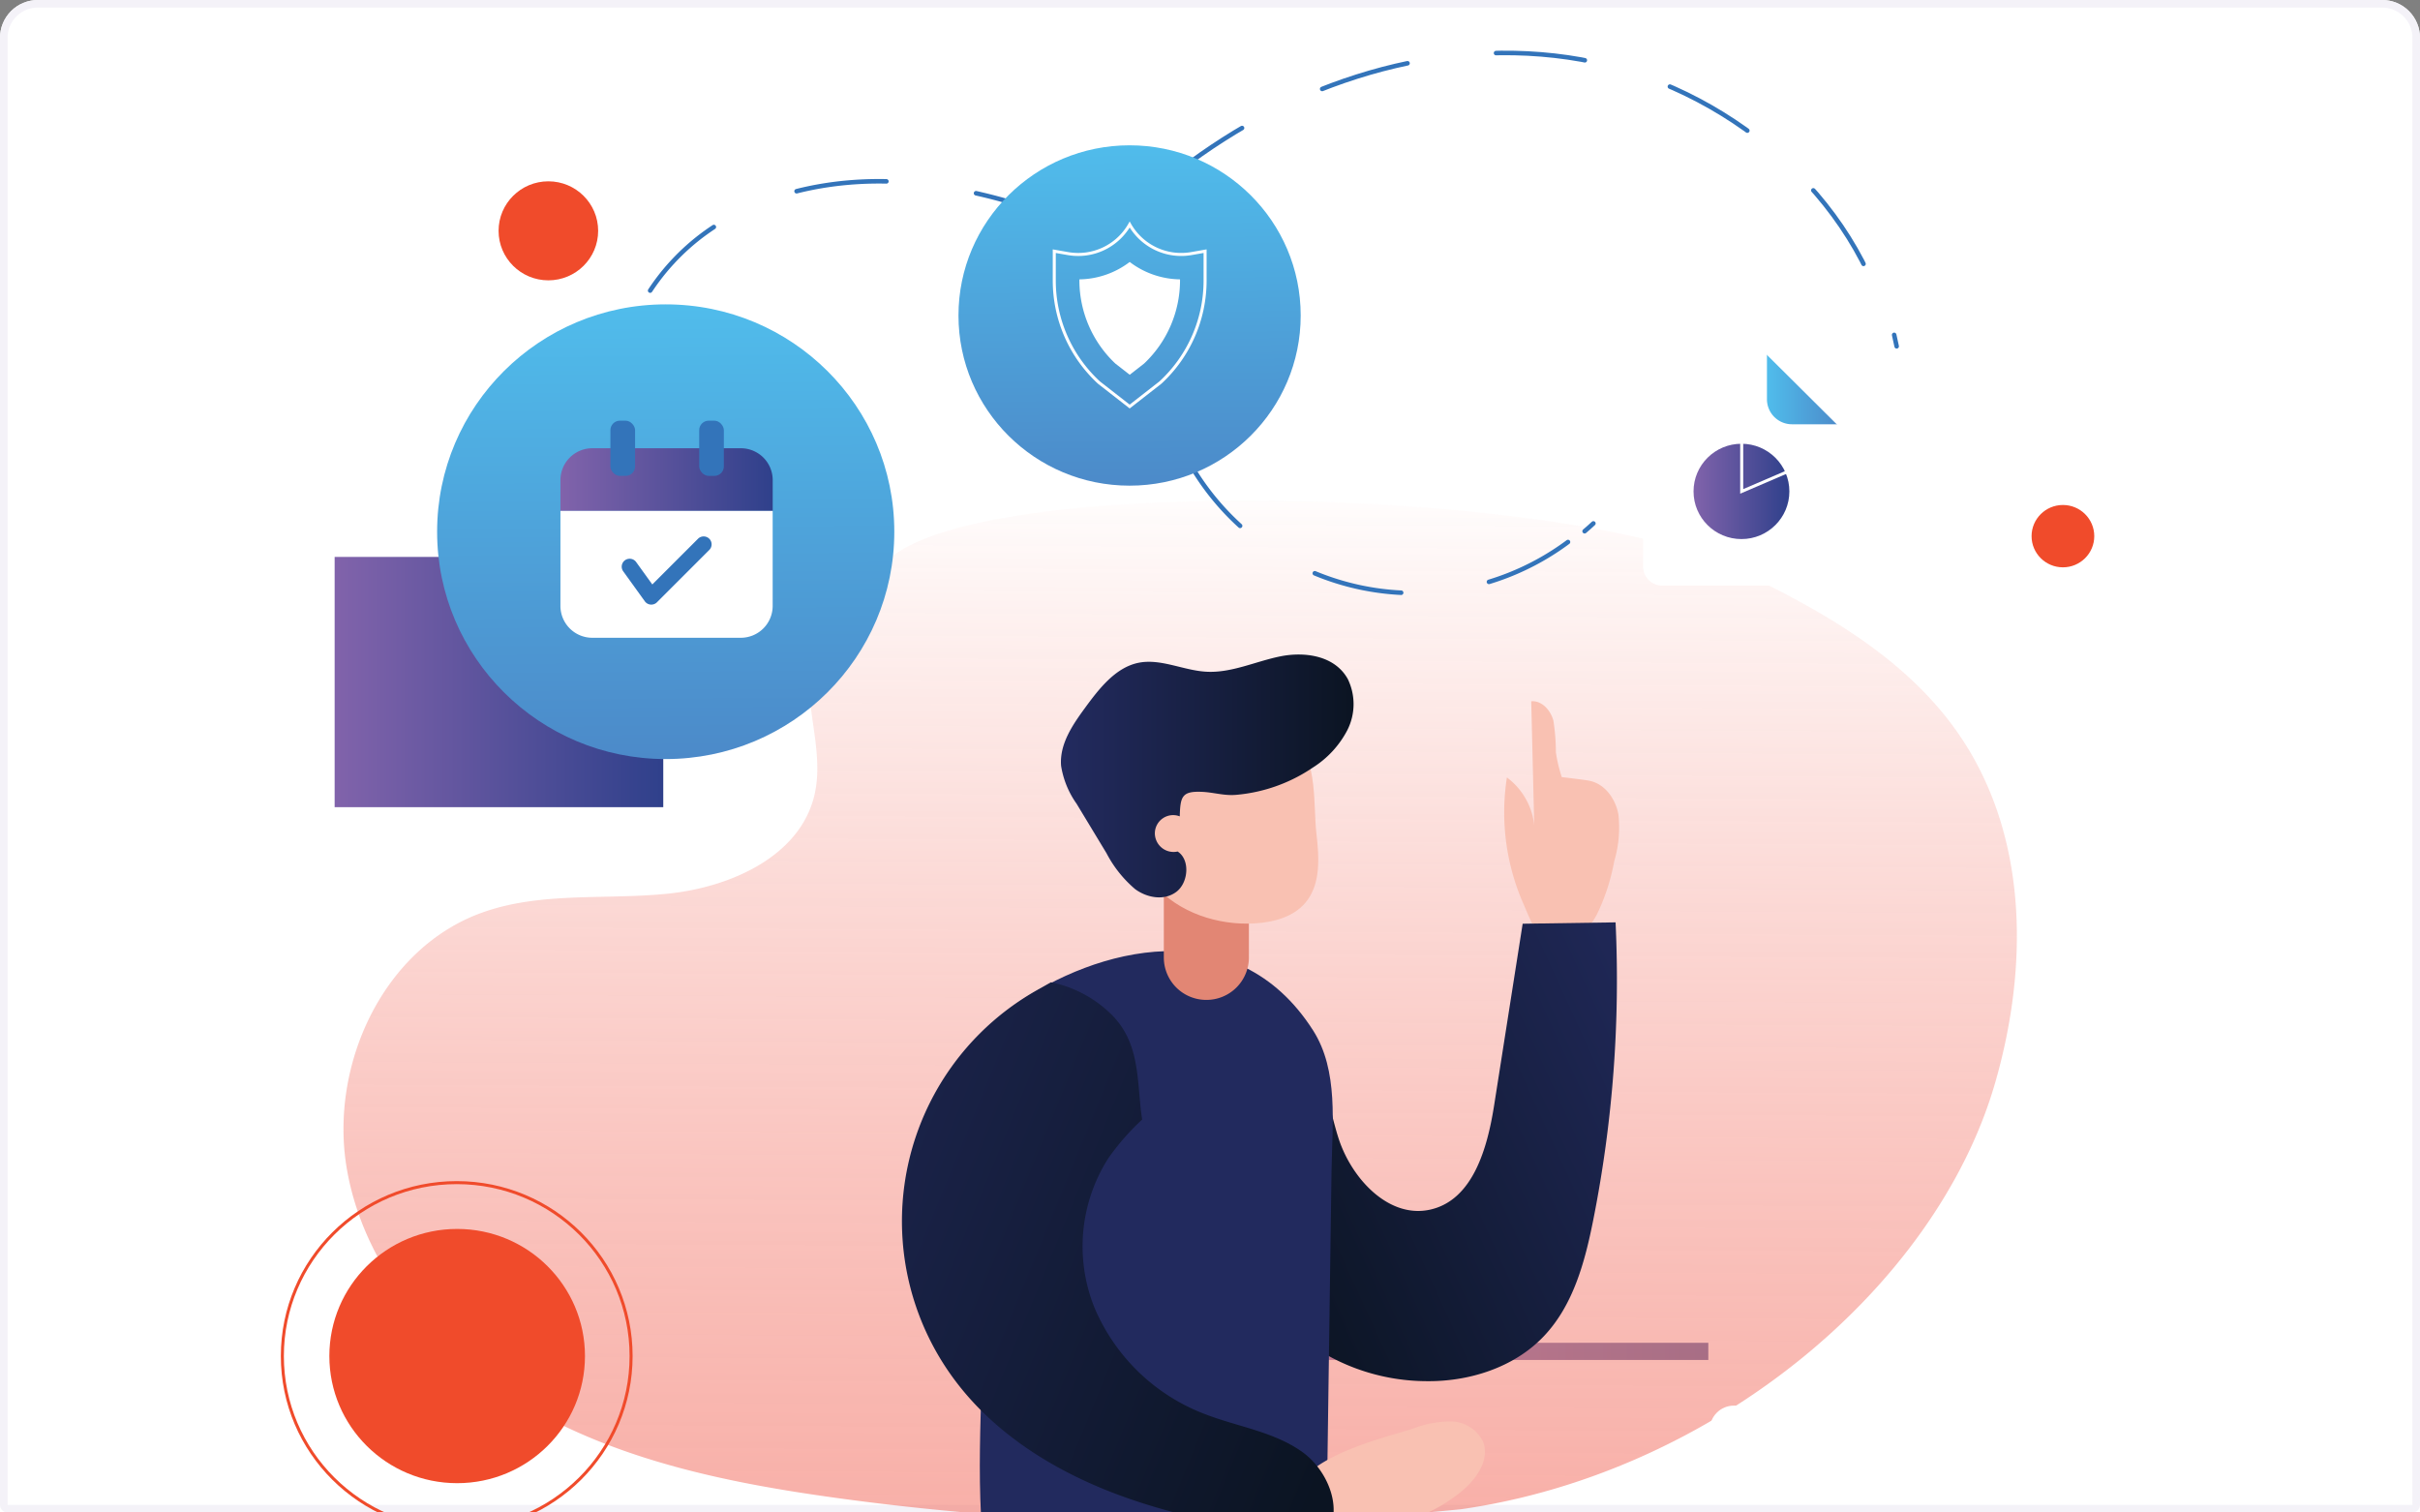 <svg xmlns="http://www.w3.org/2000/svg" xmlns:xlink="http://www.w3.org/1999/xlink" width="320" height="200" viewBox="0 0 320 200"><rect x="0" y="0" width="320" height="200" fill="#808080" stroke="none"/><defs><clipPath id="a"><path d="M5,0H315a5,5,0,0,1,5,5V200a0,0,0,0,1,0,0H0a0,0,0,0,1,0,0V5A5,5,0,0,1,5,0Z" transform="translate(127 3178)" fill="#fff" stroke="#f4f2f8" stroke-width="1"/></clipPath><linearGradient id="b" y1="0.5" x2="1" y2="0.5" gradientUnits="objectBoundingBox"><stop offset="0" stop-color="#8163ab"/><stop offset="1" stop-color="#2f408b"/></linearGradient><linearGradient id="c" x1="0.505" y1="0.003" x2="0.496" y2="0.993" gradientUnits="objectBoundingBox"><stop offset="0" stop-color="#fff"/><stop offset="1" stop-color="#f37669" stop-opacity="0.761"/></linearGradient><linearGradient id="d" x1="0" y1="0.5" x2="1" y2="0.5" xlink:href="#b"/><linearGradient id="f" x1="1.295" y1="0.146" x2="0.099" y2="0.784" gradientUnits="objectBoundingBox"><stop offset="0" stop-color="#232b60"/><stop offset="1" stop-color="#0b1422"/></linearGradient><linearGradient id="g" x1="0" y1="0.5" x2="1" y2="0.5" xlink:href="#f"/><linearGradient id="h" x1="-0.619" y1="-0.072" x2="1.01" y2="0.764" xlink:href="#f"/><linearGradient id="i" x1="0.496" y1="-0.017" x2="0.504" y2="0.998" gradientUnits="objectBoundingBox"><stop offset="0" stop-color="#50bdec"/><stop offset="1" stop-color="#4c8ac9"/></linearGradient><linearGradient id="j" x1="0.496" y1="-0.017" x2="0.504" y2="0.998" xlink:href="#i"/><linearGradient id="l" x1="0" y1="0.5" x2="1" y2="0.5" xlink:href="#b"/><linearGradient id="m" x1="0" y1="0.5" x2="1" y2="0.5" xlink:href="#i"/></defs><g transform="translate(-127 -3178)" clip-path="url(#a)"><g transform="translate(127 3178)" fill="#fff" stroke="#f4f2f8" stroke-width="1"><path d="M5,0H315a5,5,0,0,1,5,5V200a0,0,0,0,1,0,0H0a0,0,0,0,1,0,0V5A5,5,0,0,1,5,0Z" stroke="none"/><path d="M5,.5H315A4.5,4.5,0,0,1,319.5,5V199a.5.5,0,0,1-.5.5H1a.5.5,0,0,1-.5-.5V5A4.5,4.5,0,0,1,5,.5Z" fill="none"/></g><g transform="translate(184 3177)"><rect width="320" height="200" transform="translate(-57 1)" fill="none"/><rect width="57.442" height="2.27" transform="translate(111.452 178.564)" fill="url(#b)"/><g transform="translate(-27.129 -15.53)"><path d="M159.09,202.747a348.888,348.888,0,0,1-82.613-1.5c-13.82-1.906-27.786-4.742-39.95-11.558S14.164,171.477,11.782,157.8s4.755-29.247,17.879-33.95c7.79-2.795,16.36-1.661,24.579-2.505s17.334-4.881,19.32-12.865C75,102.7,72.221,96.629,73,90.728c.834-6.3,6.188-10.716,11.426-14.368,15.191-10.607,88.728-8.474,110.518,1.862,11.395,5.4,22.839,11.684,29.975,22.041,9.164,13.3,9.276,30.655,4.794,46.149C221.873,173.494,192.373,197.989,159.09,202.747Z" transform="translate(4.221 13.355)" opacity="0.76" fill="url(#c)"/><rect width="43.455" height="33.088" transform="translate(14.379 90.176)" fill="url(#d)"/><path d="M88.759,42.192q-.717-.31-1.433-.612" transform="translate(26.816 5.259)" fill="none" stroke="#3374ba" stroke-linecap="round" stroke-miterlimit="10" stroke-width="0.6"/><path d="M98.623,41.845a70.61,70.61,0,0,0-21.613-5.1c-8.977-.491-18.292,1.485-25.573,6.733C45,48.129,40.4,55.52,39.818,63.338" transform="translate(11.985 3.83)" fill="none" stroke="#3374ba" stroke-linecap="round" stroke-miterlimit="10" stroke-width="0.6" stroke-dasharray="11.98 11.98"/><path d="M39.77,58.52q0,.775.047,1.55" transform="translate(11.635 10.195)" fill="none" stroke="#3374ba" stroke-linecap="round" stroke-miterlimit="10" stroke-width="0.6"/><path d="M91.906,38.971q.574-.517,1.158-1.033" transform="translate(28.276 4.198)" fill="none" stroke="#3374ba" stroke-linecap="round" stroke-miterlimit="10" stroke-width="0.6"/><path d="M94.6,40.165c14.737-11.919,34.018-18.746,52.762-16.049,19.24,2.769,37.064,16.721,42.209,35.223" transform="translate(30.071 0)" fill="none" stroke="#3374ba" stroke-linecap="round" stroke-miterlimit="10" stroke-width="0.6" stroke-dasharray="11.8 11.8"/><path d="M168.038,52.4q.179.752.33,1.513" transform="translate(52.559 8.412)" fill="none" stroke="#3374ba" stroke-linecap="round" stroke-miterlimit="10" stroke-width="0.6"/><path d="M95.232,61.558q.26.728.569,1.444" transform="translate(29.333 11.08)" fill="none" stroke="#3374ba" stroke-linecap="round" stroke-miterlimit="10" stroke-width="0.6"/><path d="M96.684,64.8a34.156,34.156,0,0,0,51.152,10.912" transform="translate(30.244 12.025)" fill="none" stroke="#3374ba" stroke-linecap="round" stroke-miterlimit="10" stroke-width="0.6" stroke-dasharray="11.76 11.76"/><path d="M137,72.739q.592-.5,1.161-1.033" transform="translate(42.664 14.037)" fill="none" stroke="#3374ba" stroke-linecap="round" stroke-miterlimit="10" stroke-width="0.6"/><rect width="48.615" height="33.243" transform="translate(204.178 42.657)" fill="url(#d)"/><path d="M129.194,99.993a9.077,9.077,0,0,1,3.649,7.821l-.434-17.893c1.407-.127,2.571,1.2,2.932,2.554a27.82,27.82,0,0,1,.33,4.2,19.074,19.074,0,0,0,.779,3.272s2.857.333,3.612.475c2.077.39,3.5,2.4,3.874,4.455a15.634,15.634,0,0,1-.553,6.2,27.228,27.228,0,0,1-2.285,7.02c-.911,1.681-3.1,4.7-5.357,4.422s-3.576-4.029-4.355-5.791a30.036,30.036,0,0,1-2.192-16.734Z" transform="translate(40.196 19.342)" fill="#f9c1b2"/><path d="M115.77,141.312c1.776,5.266,6.671,10.478,12.112,9.215,5.591-1.291,7.5-8.1,8.39-13.745l3.778-24.045,12.286-.181a162.522,162.522,0,0,1-2.945,39.315c-1.1,5.548-2.638,11.3-6.544,15.414s-9.829,6.013-15.542,5.94a27.176,27.176,0,0,1-22.92-41.582C111.779,119.56,113.844,135.6,115.77,141.312Z" transform="translate(31.423 25.94)" fill="url(#f)"/><path d="M80.952,122.6c-9,6.359-4.093,29.275-4.194,41.045s-1.3,23.593.615,35.332l44.652.891c.26-17.214.519-38.132.779-55.343.093-6.245.95-13.229-2.444-18.544C110.176,110.028,91.51,115.139,80.952,122.6Z" transform="translate(23.397 26.797)" fill="#222a5e"/><path d="M94.761,104.866h11.247v14.59a5.61,5.61,0,0,1-5.625,5.594h0a5.61,5.61,0,0,1-5.625-5.594v-14.59Z" transform="translate(29.265 23.699)" fill="#e28674"/><path d="M115.9,106.465c.369,3.192.626,6.787-1.457,9.238-1.6,1.885-4.217,2.583-6.695,2.727-4.885.274-10-1.41-13.244-5.06s-4.209-9.35-1.755-13.562c1.88-3.226,5.427-5.22,9.089-6.067,3.049-.71,8.679-1.754,11.359.558C116.056,96.762,115.505,103.087,115.9,106.465Z" transform="translate(28.293 20.207)" fill="#f9c1b2"/><path d="M99.99,106.53a2.42,2.42,0,0,0-3.288,2.1,2.477,2.477,0,0,0,3.01,2.549c1.67,1.072,1.428,4.114-.161,5.323s-3.851.829-5.453-.344a15.767,15.767,0,0,1-3.789-4.747l-3.963-6.552A11.86,11.86,0,0,1,84.3,99.851c-.234-2.841,1.5-5.39,3.134-7.622,1.885-2.583,4.015-5.313,6.978-5.979s6,.974,9.055,1.152c3.327.2,6.508-1.351,9.785-2.02s7.25-.114,8.964,3a7.6,7.6,0,0,1-.073,6.762,12.881,12.881,0,0,1-4.547,4.928,21.3,21.3,0,0,1-10.18,3.616c-1.6.132-2.984-.343-4.513-.4C100.292,103.18,100.063,103.9,99.99,106.53Z" transform="translate(26.139 17.949)" fill="url(#g)"/><path d="M123.3,164.636a13.686,13.686,0,0,1,5.082-.971,4.8,4.8,0,0,1,4.2,2.6c.995,2.355-.779,4.956-2.758,6.6a21.334,21.334,0,0,1-10.473,4.649c-2.721.4-8.85.873-10.629-1.831C104.483,169.236,120.1,165.7,123.3,164.636Z" transform="translate(33.619 40.827)" fill="#f9c1b2"/><path d="M121.124,180.766c-3.729-2.645-8.481-3.3-12.753-4.943A25.813,25.813,0,0,1,93.73,161.809a21.653,21.653,0,0,1,1.818-19.887,32.1,32.1,0,0,1,4.451-5.08c-.075-.47-.14-.945-.19-1.423-.473-4.5-.361-8.892-3.773-12.364a15.866,15.866,0,0,0-8.092-4.365l-1.488.842a35.075,35.075,0,0,0-11.1,51.949c5.433,7.188,13.48,12.079,21.972,15.163s17.484,4.507,26.42,5.863C126.948,189.238,124.855,183.4,121.124,180.766Z" transform="translate(21.161 27.727)" fill="url(#h)"/><ellipse cx="30.227" cy="30.063" rx="30.227" ry="30.063" transform="translate(27.93 56.777)" fill="url(#i)"/><ellipse cx="22.626" cy="22.503" rx="22.626" ry="22.503" transform="translate(96.87 35.744)" fill="url(#j)"/><ellipse cx="30.998" cy="30.83" rx="30.998" ry="30.83" transform="translate(169.563 47.593)" fill="url(#j)"/><path d="M62.3,68.2a4.216,4.216,0,0,0-4.217-4.192H38.445A4.216,4.216,0,0,0,34.23,68.2v4.091H62.3Z" transform="translate(10.006 11.795)" fill="url(#l)"/><path d="M34.23,70.426V83.007A4.214,4.214,0,0,0,38.445,87.2H58.082a4.214,4.214,0,0,0,4.212-4.192V70.426Z" transform="translate(10.006 13.664)" fill="#fff"/><rect width="3.262" height="7.301" rx="1.256" transform="translate(50.845 72.157)" fill="#3374ba"/><rect width="3.262" height="7.301" rx="1.256" transform="translate(62.584 72.157)" fill="#3374ba"/><path d="M44.353,82.052H44.27a1.056,1.056,0,0,1-.779-.434l-2.833-3.931a1.048,1.048,0,0,1,.74-1.694,1.056,1.056,0,0,1,.972.472l2.109,2.924,6.077-6.077a1.058,1.058,0,0,1,1.454.031,1.045,1.045,0,0,1,.039,1.446l-6.954,6.955A1.042,1.042,0,0,1,44.353,82.052Z" transform="translate(11.906 14.425)" fill="#3374ba"/><path d="M101.921,44.931A7.839,7.839,0,0,1,93.7,41.1a7.834,7.834,0,0,1-8.216,3.833l-1.755-.307v3.941a18.356,18.356,0,0,0,5.905,13.43L93.7,65.167l4.067-3.172a18.346,18.346,0,0,0,5.905-13.43V44.623Z" transform="translate(25.808 5.119)" fill="none" stroke="#fff" stroke-miterlimit="10" stroke-width="0.4"/><path d="M91.041,58.369a15.143,15.143,0,0,1-4.755-10.922v-.214a11.205,11.205,0,0,0,6.653-2.3,11.205,11.205,0,0,0,6.653,2.3v.214A15.14,15.14,0,0,1,94.84,58.369l-1.9,1.48Z" transform="translate(26.573 6.237)" fill="#fff"/><path d="M166.168,84.825H145.134a2.331,2.331,0,0,1-2.322-2.324V56.477a2.315,2.315,0,0,1,2.322-2.309H158.9l9.608,9.538V82.514a2.331,2.331,0,0,1-2.337,2.312Z" transform="translate(44.783 8.927)" fill="#fff"/><path d="M164.8,63.706h-6.274a3.31,3.31,0,0,1-3.319-3.3v-6.24Z" transform="translate(48.568 8.927)" fill="url(#m)"/><path d="M168.5,63.706l-9.59-9.538H145.134a2.315,2.315,0,0,0-2.322,2.309V82.514a2.331,2.331,0,0,0,2.322,2.324h21.034a2.331,2.331,0,0,0,2.337-2.324Z" transform="translate(44.783 8.927)" fill="none" stroke="#fff" stroke-miterlimit="10" stroke-width="0.4"/><ellipse cx="6.336" cy="6.302" rx="6.336" ry="6.302" transform="translate(194.068 75.209)" fill="url(#d)"/><path d="M152.706,62.492v7.666l6.336-2.725" transform="translate(47.731 11.352)" fill="none" stroke="#fff" stroke-miterlimit="10" stroke-width="0.4"/><ellipse cx="6.583" cy="6.547" rx="6.583" ry="6.547" transform="translate(36.057 40.506)" fill="#f04b2b"/><ellipse cx="16.9" cy="16.809" rx="16.9" ry="16.809" transform="translate(13.68 179.036)" fill="#f04b2b"/><ellipse cx="23.057" cy="22.932" rx="23.057" ry="22.932" transform="translate(7.465 172.912)" fill="none" stroke="#f04b2b" stroke-miterlimit="10" stroke-width="0.4"/><ellipse cx="4.145" cy="4.122" rx="4.145" ry="4.122" transform="translate(238.767 83.305)" fill="#f04b2b"/><path d="M181.754,190.353H126.548l10.8-42.187h55.2Z" transform="translate(40.047 36.315)" fill="url(#d)"/><ellipse cx="3.197" cy="3.179" rx="3.197" ry="3.179" transform="translate(196.214 202.397)" fill="#fff"/></g></g></g></svg>